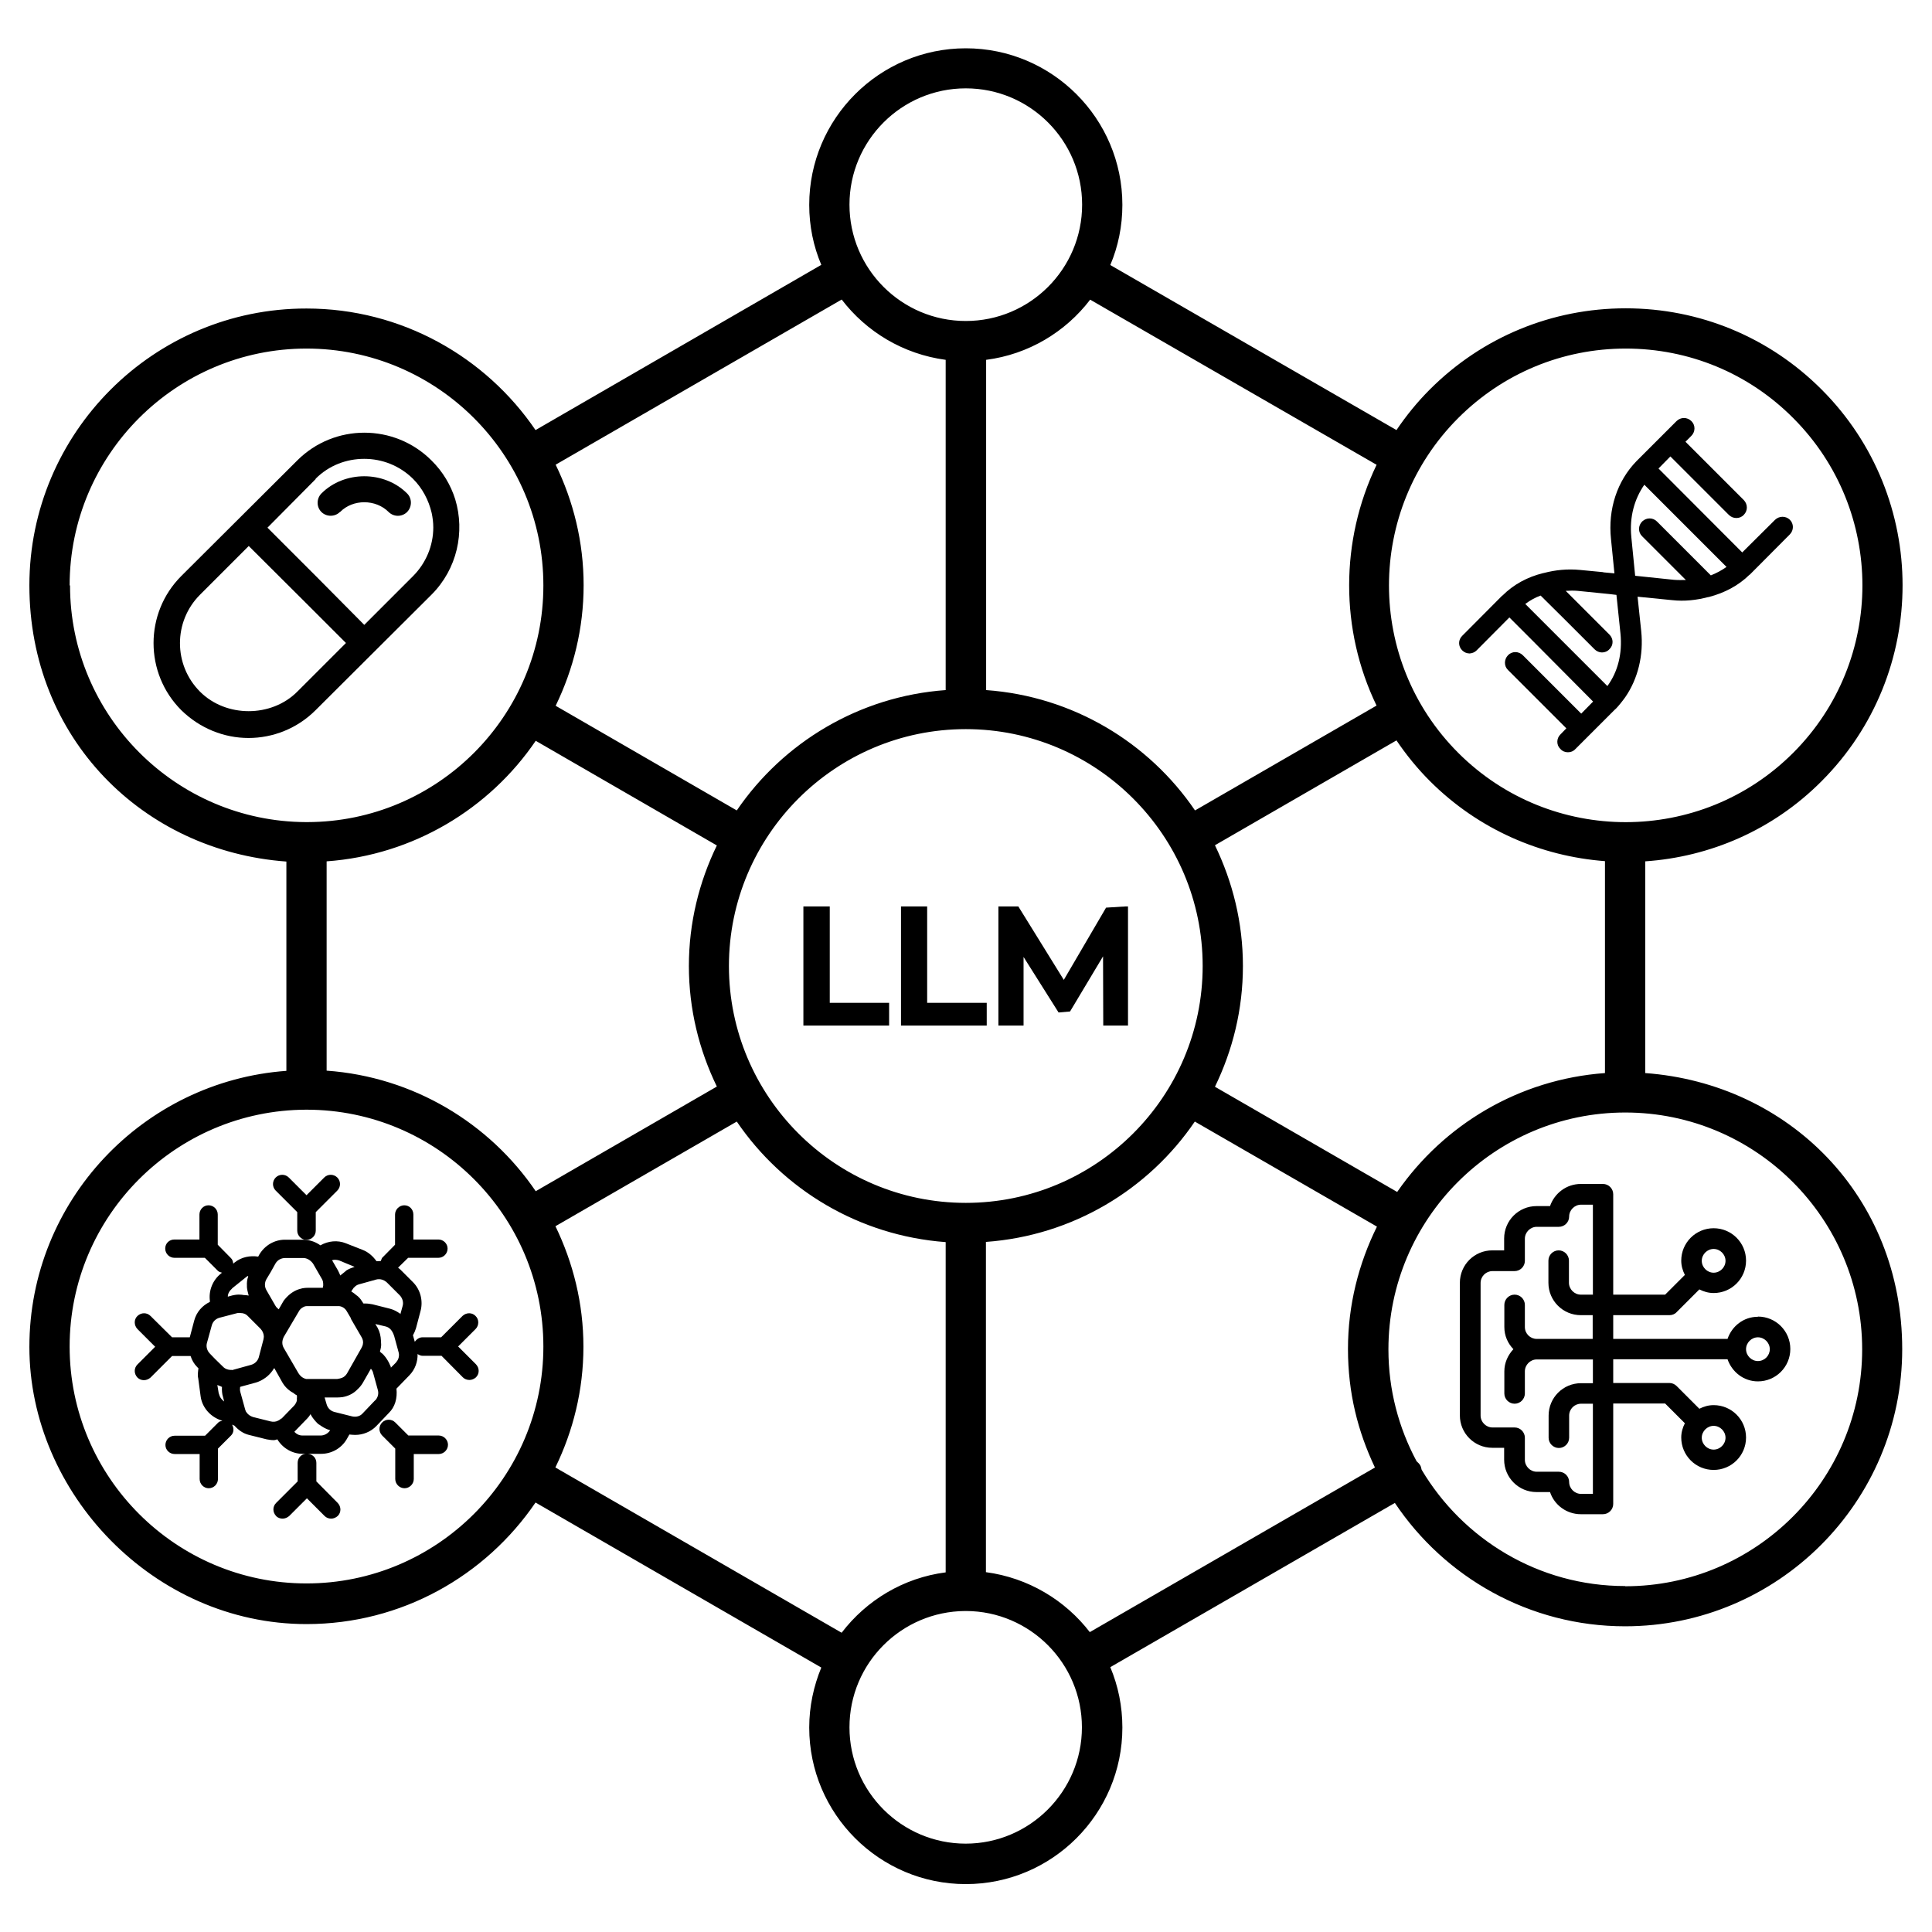 <?xml version="1.0" encoding="UTF-8"?> <svg xmlns="http://www.w3.org/2000/svg" width="96" height="96" viewBox="0 0 96 96" fill="none"><path d="M73 32.47C73.13 32.47 73.27 32.42 73.37 32.32L75 30.68L76.09 31.77L79.16 34.86L78.57 35.46L75.67 32.56C75.46 32.35 75.13 32.35 74.93 32.56C74.73 32.77 74.73 33.1 74.93 33.29L77.83 36.19L77.54 36.49C77.33 36.69 77.33 37.03 77.54 37.22C77.64 37.33 77.77 37.38 77.91 37.38C78.05 37.38 78.18 37.33 78.28 37.22L80.27 35.23H80.28C80.45 35.05 80.61 34.85 80.76 34.64C81.38 33.74 81.68 32.57 81.55 31.35L81.37 29.65L83.08 29.82C83.7 29.89 84.3 29.82 84.87 29.67H84.88C84.88 29.67 84.9 29.67 84.93 29.66C85.69 29.46 86.38 29.1 86.93 28.56H86.94C86.94 28.56 86.94 28.55 86.95 28.55L88.93 26.56C89.14 26.35 89.14 26.02 88.93 25.82C88.73 25.63 88.41 25.63 88.2 25.83L86.57 27.45L82.41 23.28L83 22.68L85.9 25.58C86.01 25.69 86.14 25.74 86.28 25.74C86.42 25.74 86.55 25.69 86.65 25.58C86.85 25.38 86.85 25.06 86.65 24.85L83.75 21.95L84.04 21.66C84.25 21.45 84.25 21.12 84.04 20.92C83.83 20.72 83.52 20.72 83.31 20.92L81.32 22.91L81.31 22.92C80.36 23.9 79.89 25.3 80.05 26.79L80.22 28.49L79.68 28.44H79.67L79.66 28.43L78.51 28.32C77.89 28.26 77.29 28.32 76.72 28.47C76.71 28.47 76.68 28.48 76.67 28.48C75.9 28.67 75.21 29.04 74.66 29.59H74.65C74.65 29.59 74.65 29.6 74.64 29.6L72.66 31.59C72.45 31.79 72.45 32.12 72.66 32.32C72.76 32.42 72.89 32.47 73.03 32.47H73ZM81.7 24.08L85.79 28.17C85.55 28.34 85.29 28.48 85.01 28.59L82.33 25.91C82.13 25.71 81.81 25.71 81.6 25.91C81.39 26.12 81.39 26.45 81.6 26.65L83.77 28.82C83.57 28.82 83.38 28.83 83.17 28.81L81.25 28.61L81.06 26.69C80.96 25.69 81.21 24.8 81.71 24.08H81.7ZM76.55 29.59L77.77 30.8L79.23 32.26C79.33 32.36 79.46 32.42 79.6 32.42C79.74 32.42 79.87 32.37 79.97 32.26C80.18 32.06 80.18 31.74 79.97 31.53L77.8 29.36C78 29.35 78.19 29.34 78.4 29.36L79.99 29.52L80.32 29.56L80.52 31.48C80.62 32.48 80.39 33.38 79.87 34.09L75.79 30.01C76.02 29.84 76.28 29.69 76.56 29.59H76.55Z" fill="black"></path><path d="M87.35 65.43C86.64 65.43 86.06 65.89 85.84 66.53H80.16V65.35H82.95C83.09 65.35 83.22 65.3 83.31 65.2L84.44 64.07C84.66 64.18 84.89 64.25 85.15 64.25C86.04 64.25 86.76 63.53 86.76 62.64C86.76 61.75 86.04 61.03 85.15 61.03C84.26 61.03 83.54 61.75 83.54 62.64C83.54 62.9 83.61 63.13 83.72 63.35L82.74 64.33H80.16V59.34C80.16 59.06 79.93 58.83 79.65 58.83H78.55C77.84 58.83 77.24 59.29 77.02 59.93H76.35C75.46 59.93 74.74 60.65 74.74 61.54V62.13H74.15C73.26 62.13 72.54 62.85 72.54 63.74V70.33C72.54 71.22 73.26 71.94 74.15 71.94H74.74V72.53C74.74 73.42 75.46 74.14 76.35 74.14H77.02C77.23 74.78 77.84 75.24 78.55 75.24H79.65C79.93 75.24 80.16 75.01 80.16 74.73V69.74H82.74L83.72 70.72C83.61 70.94 83.54 71.17 83.54 71.43C83.54 72.32 84.26 73.04 85.15 73.04C86.04 73.04 86.76 72.32 86.76 71.43C86.76 70.54 86.04 69.82 85.15 69.82C84.89 69.82 84.66 69.89 84.44 70L83.31 68.87C83.21 68.77 83.08 68.72 82.95 68.72H80.16V67.54H85.84C86.06 68.17 86.64 68.64 87.35 68.64C88.24 68.64 88.96 67.92 88.96 67.03C88.96 66.14 88.24 65.42 87.35 65.42V65.43ZM85.15 62.06C85.47 62.06 85.74 62.33 85.74 62.65C85.74 62.97 85.47 63.24 85.15 63.24C84.83 63.24 84.56 62.97 84.56 62.65C84.56 62.33 84.83 62.06 85.15 62.06ZM79.14 64.33H78.55C78.23 64.33 77.96 64.06 77.96 63.74V62.64C77.96 62.36 77.73 62.13 77.45 62.13C77.17 62.13 76.94 62.36 76.94 62.64V63.74C76.94 64.63 77.66 65.35 78.55 65.35H79.14V66.53H77.46H76.36C76.04 66.53 75.77 66.27 75.77 65.94V64.84C75.77 64.56 75.54 64.33 75.26 64.33C74.98 64.33 74.75 64.56 74.75 64.84V65.94C74.75 66.37 74.92 66.75 75.2 67.04C74.93 67.33 74.75 67.71 74.75 68.14V69.24C74.75 69.52 74.98 69.75 75.26 69.75C75.54 69.75 75.77 69.52 75.77 69.24V68.14C75.77 67.82 76.04 67.55 76.36 67.55H79.15V68.73H78.56C77.67 68.73 76.95 69.45 76.95 70.34V71.44C76.95 71.72 77.18 71.95 77.46 71.95C77.74 71.95 77.97 71.72 77.97 71.44V70.34C77.97 70.01 78.24 69.75 78.56 69.75H79.15V74.23H78.56C78.24 74.23 77.97 73.96 77.97 73.64C77.97 73.36 77.74 73.13 77.46 73.13H76.36C76.04 73.13 75.77 72.86 75.77 72.54V71.44C75.77 71.16 75.54 70.93 75.26 70.93H74.16C73.84 70.93 73.57 70.66 73.57 70.34V63.75C73.57 63.42 73.84 63.16 74.16 63.16H75.26C75.54 63.16 75.77 62.93 75.77 62.65V61.55C75.77 61.23 76.04 60.96 76.36 60.96H77.46C77.74 60.96 77.97 60.73 77.97 60.45C77.97 60.13 78.24 59.86 78.56 59.86H79.15V64.34L79.14 64.33ZM85.15 70.85C85.47 70.85 85.74 71.12 85.74 71.44C85.74 71.76 85.47 72.03 85.15 72.03C84.83 72.03 84.56 71.76 84.56 71.44C84.56 71.12 84.83 70.85 85.15 70.85ZM87.35 67.63C87.03 67.63 86.76 67.36 86.76 67.04C86.76 66.72 87.03 66.45 87.35 66.45C87.67 66.45 87.94 66.72 87.94 67.04C87.94 67.36 87.68 67.63 87.35 67.63Z" fill="black"></path><path d="M81.75 53.33V42.8C84.95 42.58 88.08 41.26 90.51 38.82C95.88 33.45 95.88 24.72 90.51 19.35C87.91 16.75 84.45 15.32 80.78 15.32C77.11 15.32 73.65 16.75 71.05 19.35C70.42 19.98 69.87 20.66 69.39 21.37L55.17 13.17C55.56 12.25 55.77 11.24 55.77 10.18C55.77 5.89 52.28 2.4 47.99 2.4C43.7 2.4 40.21 5.89 40.21 10.18C40.21 11.24 40.42 12.24 40.81 13.16L26.61 21.37C24.13 17.73 19.95 15.33 15.23 15.33C7.64 15.32 1.46 21.5 1.46 29.09C1.46 36.68 7.1 42.29 14.23 42.81V53.21C7.11 53.73 1.46 59.67 1.46 66.93C1.46 74.19 7.64 80.7 15.23 80.7C19.96 80.7 24.13 78.3 26.61 74.66L40.81 82.86C40.43 83.78 40.21 84.79 40.21 85.84C40.21 90.13 43.7 93.62 47.99 93.62C52.28 93.62 55.77 90.13 55.77 85.84C55.77 84.78 55.56 83.77 55.17 82.84L69.31 74.68C71.78 78.37 75.99 80.81 80.75 80.81C88.34 80.81 94.52 74.63 94.52 67.04C94.52 59.45 88.88 53.84 81.75 53.32V53.33ZM69.43 59.23L60.37 54C61.25 52.19 61.76 50.16 61.76 48C61.76 45.84 61.25 43.82 60.37 42L69.39 36.79C69.87 37.5 70.42 38.18 71.05 38.81C73.47 41.23 76.58 42.55 79.75 42.79V53.32C75.47 53.63 71.74 55.89 69.43 59.22V59.23ZM47.99 59.77C41.5 59.77 36.22 54.49 36.22 48C36.22 41.51 41.5 36.23 47.99 36.23C54.48 36.23 59.76 41.51 59.76 48C59.76 54.49 54.48 59.77 47.99 59.77ZM16.23 53.2V42.8C20.54 42.49 24.32 40.19 26.62 36.81L35.62 42.01C34.74 43.82 34.23 45.85 34.23 48C34.23 50.15 34.74 52.18 35.62 53.99L26.62 59.19C24.32 55.81 20.55 53.51 16.23 53.2ZM72.46 20.77C74.68 18.55 77.64 17.32 80.78 17.32C83.92 17.32 86.88 18.54 89.1 20.77C93.69 25.36 93.69 32.82 89.1 37.41C84.51 42 77.05 42 72.46 37.41C67.87 32.82 67.87 25.36 72.46 20.77ZM68.4 23.1C66.59 26.87 66.58 31.29 68.4 35.06L59.38 40.27C57.08 36.89 53.31 34.6 49 34.29V17.88C51.1 17.61 52.94 16.5 54.17 14.89L68.41 23.1H68.4ZM47.99 4.39C51.18 4.39 53.77 6.98 53.77 10.17C53.77 13.36 51.18 15.95 47.99 15.95C44.8 15.95 42.21 13.36 42.21 10.17C42.21 6.98 44.8 4.39 47.99 4.39ZM41.82 14.88C43.05 16.49 44.89 17.6 46.99 17.88V34.29C42.68 34.6 38.91 36.9 36.61 40.27L27.61 35.07C28.49 33.26 29 31.23 29 29.08C29 26.93 28.49 24.9 27.61 23.09L41.83 14.88H41.82ZM3.46 29.09C3.46 22.6 8.74 17.32 15.23 17.32C21.72 17.32 27 22.6 27 29.09C27 35.58 21.74 40.84 15.27 40.85C15.26 40.85 15.25 40.85 15.24 40.85C15.23 40.85 15.22 40.85 15.21 40.85C8.74 40.83 3.48 35.56 3.48 29.09H3.46ZM15.23 78.68C8.74 78.68 3.46 73.4 3.46 66.91C3.46 60.42 8.73 55.16 15.21 55.14C15.21 55.14 15.22 55.14 15.23 55.14C15.24 55.14 15.24 55.14 15.25 55.14C21.73 55.15 27 60.42 27 66.91C27 73.4 21.72 78.68 15.23 78.68ZM27.6 72.91C28.48 71.1 28.99 69.07 28.99 66.92C28.99 64.77 28.48 62.75 27.6 60.93L36.61 55.73C38.91 59.11 42.68 61.4 46.99 61.72V78.13C44.89 78.4 43.05 79.52 41.82 81.13L27.6 72.92V72.91ZM47.99 91.61C44.8 91.61 42.21 89.02 42.21 85.83C42.21 82.64 44.79 80.07 47.96 80.05C47.96 80.05 47.97 80.05 47.98 80.05C47.98 80.05 47.99 80.05 48 80.05C51.18 80.06 53.76 82.65 53.76 85.83C53.76 89.01 51.17 91.61 47.98 91.61H47.99ZM54.16 81.11C52.93 79.51 51.09 78.4 48.99 78.12V61.71C53.3 61.4 57.07 59.11 59.37 55.73L68.42 60.95C67.51 62.79 66.98 64.85 66.98 67.03C66.98 69.21 67.47 71.13 68.32 72.92L54.15 81.1L54.16 81.11ZM80.75 78.81C76.45 78.81 72.69 76.48 70.64 73.03C70.62 72.95 70.61 72.88 70.57 72.81C70.52 72.73 70.46 72.67 70.39 72.61C69.5 70.95 68.99 69.06 68.99 67.05C68.99 60.56 74.27 55.28 80.76 55.28C87.25 55.28 92.53 60.56 92.53 67.05C92.53 73.54 87.25 78.82 80.76 78.82L80.75 78.81Z" fill="black"></path><path d="M14.77 60.23V61.15C14.77 61.4 14.98 61.61 15.23 61.61C15.48 61.61 15.69 61.4 15.69 61.15V60.23L16.76 59.16C16.94 58.98 16.94 58.69 16.76 58.51C16.58 58.33 16.29 58.33 16.11 58.51L15.23 59.39L14.35 58.51C14.17 58.33 13.88 58.33 13.7 58.51C13.52 58.69 13.52 58.98 13.7 59.16L14.77 60.23Z" fill="black"></path><path d="M22.75 66.92L23.63 66.04C23.81 65.86 23.81 65.56 23.63 65.39C23.46 65.21 23.17 65.21 22.98 65.39L21.92 66.45H20.99C20.83 66.45 20.7 66.55 20.61 66.67L20.52 66.35C20.58 66.24 20.63 66.13 20.67 66L20.9 65.13C21.03 64.63 20.89 64.08 20.52 63.71L19.89 63.08C19.89 63.08 19.82 63.02 19.78 62.99L20.28 62.5H21.78C22.04 62.5 22.24 62.29 22.24 62.04C22.24 61.79 22.03 61.59 21.78 61.59H20.54V60.35C20.54 60.09 20.34 59.89 20.09 59.89C19.84 59.89 19.63 60.1 19.63 60.35V61.85L18.98 62.51C18.98 62.51 18.94 62.61 18.92 62.66C18.85 62.66 18.77 62.67 18.71 62.67C18.54 62.43 18.31 62.22 18.03 62.11L17.19 61.78C16.77 61.61 16.31 61.66 15.92 61.88C15.71 61.73 15.48 61.64 15.22 61.61C15.17 61.6 15.11 61.6 15.06 61.6H14.16C13.64 61.6 13.16 61.88 12.89 62.33L12.83 62.44C12.42 62.38 12 62.46 11.66 62.73L11.59 62.79C11.58 62.69 11.55 62.58 11.47 62.51L10.82 61.85V60.35C10.82 60.09 10.61 59.89 10.36 59.89C10.11 59.89 9.91 60.1 9.91 60.35V61.59H8.67C8.41 61.59 8.21 61.78 8.21 62.04C8.21 62.3 8.42 62.5 8.67 62.5H10.18L10.83 63.15C10.89 63.21 10.96 63.21 11.03 63.24L10.97 63.29C10.57 63.61 10.36 64.13 10.43 64.64V64.69C10.05 64.87 9.76 65.2 9.65 65.62L9.43 66.45H8.55L7.48 65.39C7.3 65.21 7.02 65.21 6.83 65.39C6.65 65.56 6.65 65.85 6.83 66.04L7.71 66.92L6.83 67.8C6.65 67.98 6.65 68.26 6.83 68.45C6.92 68.54 7.04 68.58 7.15 68.58C7.27 68.58 7.39 68.53 7.48 68.45L8.55 67.38H9.47C9.54 67.59 9.64 67.77 9.8 67.93L9.86 67.99C9.84 68.16 9.81 68.33 9.85 68.49L9.97 69.39C10.04 69.9 10.4 70.34 10.89 70.54L11.05 70.6C10.98 70.62 10.9 70.62 10.84 70.69L10.19 71.34H8.68C8.42 71.34 8.22 71.55 8.22 71.8C8.22 72.05 8.43 72.25 8.68 72.25H9.92V73.49C9.92 73.75 10.13 73.95 10.37 73.95C10.63 73.95 10.83 73.74 10.83 73.49V71.98L11.48 71.33C11.63 71.18 11.63 70.96 11.53 70.79L11.65 70.84C11.85 71.06 12.08 71.23 12.37 71.3L13.25 71.52C13.37 71.54 13.48 71.56 13.6 71.56C13.66 71.56 13.72 71.54 13.78 71.52C14.05 71.96 14.52 72.24 15.04 72.24H15.19C14.96 72.26 14.79 72.45 14.79 72.69V73.61L13.72 74.68C13.54 74.86 13.54 75.14 13.72 75.33C13.8 75.42 13.93 75.46 14.04 75.46C14.16 75.46 14.28 75.41 14.37 75.33L15.25 74.45L16.13 75.33C16.22 75.42 16.34 75.46 16.46 75.46C16.57 75.46 16.69 75.41 16.78 75.33C16.96 75.15 16.96 74.87 16.78 74.68L15.72 73.61V72.69C15.72 72.45 15.54 72.26 15.3 72.24H15.96C16.48 72.24 16.97 71.96 17.23 71.51L17.36 71.28C17.46 71.29 17.56 71.3 17.65 71.3C18.03 71.3 18.42 71.15 18.7 70.86L19.32 70.21C19.63 69.91 19.75 69.48 19.7 69C19.7 69 19.707 68.993 19.72 68.98L20.35 68.33C20.62 68.05 20.76 67.67 20.75 67.28C20.82 67.33 20.91 67.37 21.01 67.37H21.94L23 68.44C23.09 68.53 23.21 68.57 23.33 68.57C23.44 68.57 23.56 68.52 23.65 68.44C23.83 68.26 23.83 67.98 23.65 67.79L22.77 66.91L22.75 66.92ZM16.85 62.63L17.62 62.95C17.49 62.99 17.36 63.04 17.24 63.11C17.2 63.13 17.17 63.17 17.13 63.2C17.07 63.25 17 63.3 16.93 63.36L16.91 63.38C16.87 63.29 16.84 63.21 16.79 63.12L16.5 62.62C16.62 62.58 16.74 62.6 16.85 62.63ZM17.43 65.52L17.97 66.45C18.03 66.55 18.06 66.68 18.03 66.8C18.02 66.86 17.99 66.92 17.96 66.98L17.24 68.25C17.24 68.25 17.18 68.34 17.14 68.37C17.07 68.44 16.97 68.49 16.76 68.52H15.21C15.05 68.48 14.92 68.39 14.81 68.2L14.1 66.98C14.01 66.82 14 66.64 14.1 66.43L14.88 65.11C14.95 65.01 15.05 64.95 15.16 64.91C15.21 64.9 15.26 64.9 15.31 64.9H16.85C17.02 64.92 17.16 65.02 17.24 65.17L17.44 65.51L17.43 65.52ZM13.24 63.56L13.45 63.21L13.69 62.78C13.79 62.61 13.97 62.51 14.17 62.51H15.07C15.24 62.51 15.41 62.6 15.55 62.78L16 63.56C16.05 63.65 16.06 63.73 16.06 63.82V63.88C16.06 63.88 16.05 63.95 16.04 63.99H15.32C15.19 63.99 15.05 64 14.93 64.04C14.64 64.11 14.37 64.3 14.17 64.54C14.12 64.59 14.08 64.65 14.05 64.71L13.85 65.06C13.79 65.01 13.73 64.96 13.69 64.89L13.24 64.11C13.14 63.94 13.14 63.73 13.24 63.56ZM11.53 64.02L12.24 63.45C12.24 63.45 12.29 63.41 12.33 63.4V63.44C12.28 63.57 12.26 63.73 12.27 63.88V63.96C12.28 64.08 12.31 64.2 12.34 64.31C12.35 64.33 12.35 64.36 12.36 64.38C12.35 64.37 12.34 64.37 12.32 64.37C12.26 64.36 12.19 64.35 12.11 64.35C12.05 64.34 11.99 64.33 11.93 64.33C11.81 64.32 11.67 64.34 11.54 64.37L11.32 64.43C11.32 64.27 11.41 64.13 11.53 64.03V64.02ZM10.87 69.25L10.8 68.82C10.8 68.82 10.86 68.84 10.89 68.86C10.9 68.86 10.91 68.87 10.94 68.87C10.96 68.88 10.99 68.91 11.03 68.91C11.02 69.08 11.03 69.25 11.08 69.41L11.14 69.64C11.01 69.55 10.91 69.41 10.88 69.25H10.87ZM11.53 68.07C11.36 68.08 11.19 68.03 11.08 67.91L10.69 67.53L10.43 67.26C10.3 67.13 10.23 66.93 10.28 66.74L10.52 65.87C10.57 65.67 10.72 65.53 10.9 65.48L11.05 65.44L11.78 65.25C11.85 65.23 11.94 65.24 12.01 65.25C12.03 65.25 12.06 65.25 12.08 65.26C12.17 65.28 12.24 65.32 12.3 65.38L12.95 66.03C13.04 66.13 13.1 66.25 13.11 66.4C13.11 66.45 13.1 66.51 13.09 66.56L12.86 67.44C12.81 67.62 12.66 67.77 12.47 67.82L11.53 68.08V68.07ZM13.98 70.48C13.98 70.48 13.88 70.57 13.82 70.59C13.71 70.65 13.58 70.66 13.45 70.63L12.57 70.41C12.45 70.37 12.33 70.3 12.25 70.18C12.21 70.14 12.2 70.08 12.18 70.03L11.94 69.16C11.92 69.08 11.92 69 11.93 68.93C11.93 68.92 11.94 68.91 11.94 68.91L12.71 68.7C12.88 68.65 13.04 68.57 13.19 68.46C13.21 68.44 13.25 68.41 13.28 68.39C13.41 68.28 13.52 68.15 13.61 68L13.63 67.98L14.04 68.71C14.14 68.88 14.27 69.01 14.42 69.12C14.47 69.16 14.52 69.18 14.57 69.21C14.63 69.26 14.68 69.3 14.75 69.33C14.76 69.39 14.76 69.44 14.75 69.5C14.75 69.54 14.76 69.56 14.75 69.6C14.73 69.68 14.68 69.77 14.62 69.84L13.99 70.49L13.98 70.48ZM16.41 71.06C16.31 71.22 16.13 71.33 15.93 71.33H15.03C14.87 71.33 14.73 71.26 14.63 71.15C14.63 71.14 14.64 71.14 14.64 71.13L15.27 70.48C15.33 70.42 15.38 70.35 15.43 70.27C15.44 70.28 15.45 70.29 15.45 70.31C15.54 70.47 15.66 70.61 15.79 70.74C15.81 70.76 15.84 70.78 15.88 70.8C16.03 70.91 16.2 71.01 16.38 71.06H16.4H16.41ZM18.64 69.58L18.02 70.23C17.89 70.38 17.69 70.42 17.5 70.38L16.62 70.16C16.42 70.11 16.28 69.96 16.23 69.78L16.13 69.44H16.76C16.86 69.44 16.94 69.43 17.03 69.42C17.31 69.37 17.57 69.24 17.76 69.04C17.87 68.94 17.96 68.83 18.03 68.71L18.43 68.01C18.43 68.01 18.52 68.12 18.53 68.18L18.77 69.05C18.83 69.25 18.78 69.44 18.64 69.59V69.58ZM19.68 67.7L19.42 67.96V67.92C19.37 67.79 19.3 67.65 19.22 67.53C19.2 67.49 19.17 67.47 19.15 67.43C19.08 67.34 19.02 67.27 18.93 67.21C18.91 67.19 18.89 67.17 18.88 67.15C18.9 67.09 18.92 67 18.93 66.94C18.93 66.94 18.94 66.87 18.94 66.83C18.94 66.76 18.93 66.68 18.93 66.62C18.92 66.39 18.87 66.17 18.76 65.97L18.65 65.79L19.16 65.91C19.36 65.96 19.5 66.11 19.59 66.4L19.8 67.17C19.86 67.35 19.81 67.56 19.68 67.69V67.7ZM19.92 65.3C19.92 65.3 19.88 65.28 19.86 65.26C19.71 65.16 19.57 65.08 19.38 65.03L18.51 64.81C18.39 64.79 18.27 64.77 18.16 64.77H18.06L18.02 64.71C17.96 64.61 17.89 64.51 17.8 64.43C17.76 64.39 17.74 64.38 17.71 64.36C17.64 64.3 17.58 64.25 17.5 64.2C17.49 64.2 17.48 64.19 17.46 64.18C17.47 64.13 17.51 64.08 17.55 64.03C17.56 64.02 17.57 63.98 17.6 63.97C17.66 63.9 17.73 63.85 17.83 63.82L18.55 63.62H18.56L18.69 63.58C18.89 63.53 19.08 63.59 19.23 63.73L19.86 64.36C19.99 64.49 20.06 64.7 20.01 64.88L19.9 65.28L19.92 65.3Z" fill="black"></path><path d="M21.8 71.33H20.29L19.64 70.68C19.46 70.5 19.17 70.5 18.99 70.68C18.81 70.86 18.81 71.15 18.99 71.33L19.64 71.98V73.49C19.64 73.74 19.85 73.95 20.1 73.95C20.35 73.95 20.56 73.74 20.56 73.49V72.25H21.8C22.05 72.25 22.26 72.04 22.26 71.79C22.26 71.54 22.05 71.33 21.8 71.33Z" fill="black"></path><path d="M15.68 35.29L21.44 29.55C22.72 28.27 23.11 26.43 22.62 24.81C22.4 24.11 22.01 23.44 21.44 22.88C19.6 21.04 16.61 21.04 14.77 22.88L9.01 28.62C7.17 30.46 7.17 33.45 9.01 35.29C9.94 36.2 11.14 36.67 12.35 36.67C13.56 36.67 14.77 36.2 15.68 35.29ZM15.68 23.79C16.35 23.12 17.22 22.8 18.1 22.8C18.98 22.8 19.85 23.13 20.52 23.79C20.99 24.26 21.3 24.85 21.45 25.49C21.5 25.73 21.53 25.96 21.53 26.21C21.53 27.12 21.16 27.99 20.52 28.63L18.1 31.05L15.82 28.75L13.29 26.22L15.69 23.8L15.68 23.79ZM9.94 29.55L12.36 27.13L15.23 29.99L17.19 31.95L14.77 34.37C13.48 35.66 11.23 35.66 9.94 34.37C8.61 33.04 8.61 30.88 9.94 29.55Z" fill="black"></path><path d="M16.9 25.44C17.54 24.79 18.67 24.8 19.31 25.44C19.44 25.57 19.61 25.63 19.77 25.63C19.93 25.63 20.1 25.57 20.23 25.44C20.48 25.18 20.48 24.77 20.23 24.52C19.09 23.38 17.11 23.38 15.97 24.52C15.72 24.78 15.72 25.19 15.97 25.44C16.22 25.69 16.64 25.69 16.89 25.44H16.9Z" fill="black"></path><path d="M41.23 45.04H39.92V50.96H44.18V49.83H41.23V45.04Z" fill="black"></path><path d="M46.07 45.04H44.77V50.96H49.03V49.83H46.07V45.04Z" fill="black"></path><path d="M54.96 45.1L52.86 48.69L50.6 45.04H49.61V50.96H50.86V47.55L52.6 50.31L53.17 50.26L54.81 47.52L54.82 50.96H56.05V45.04H55.93L54.96 45.1Z" fill="black"></path></svg> 